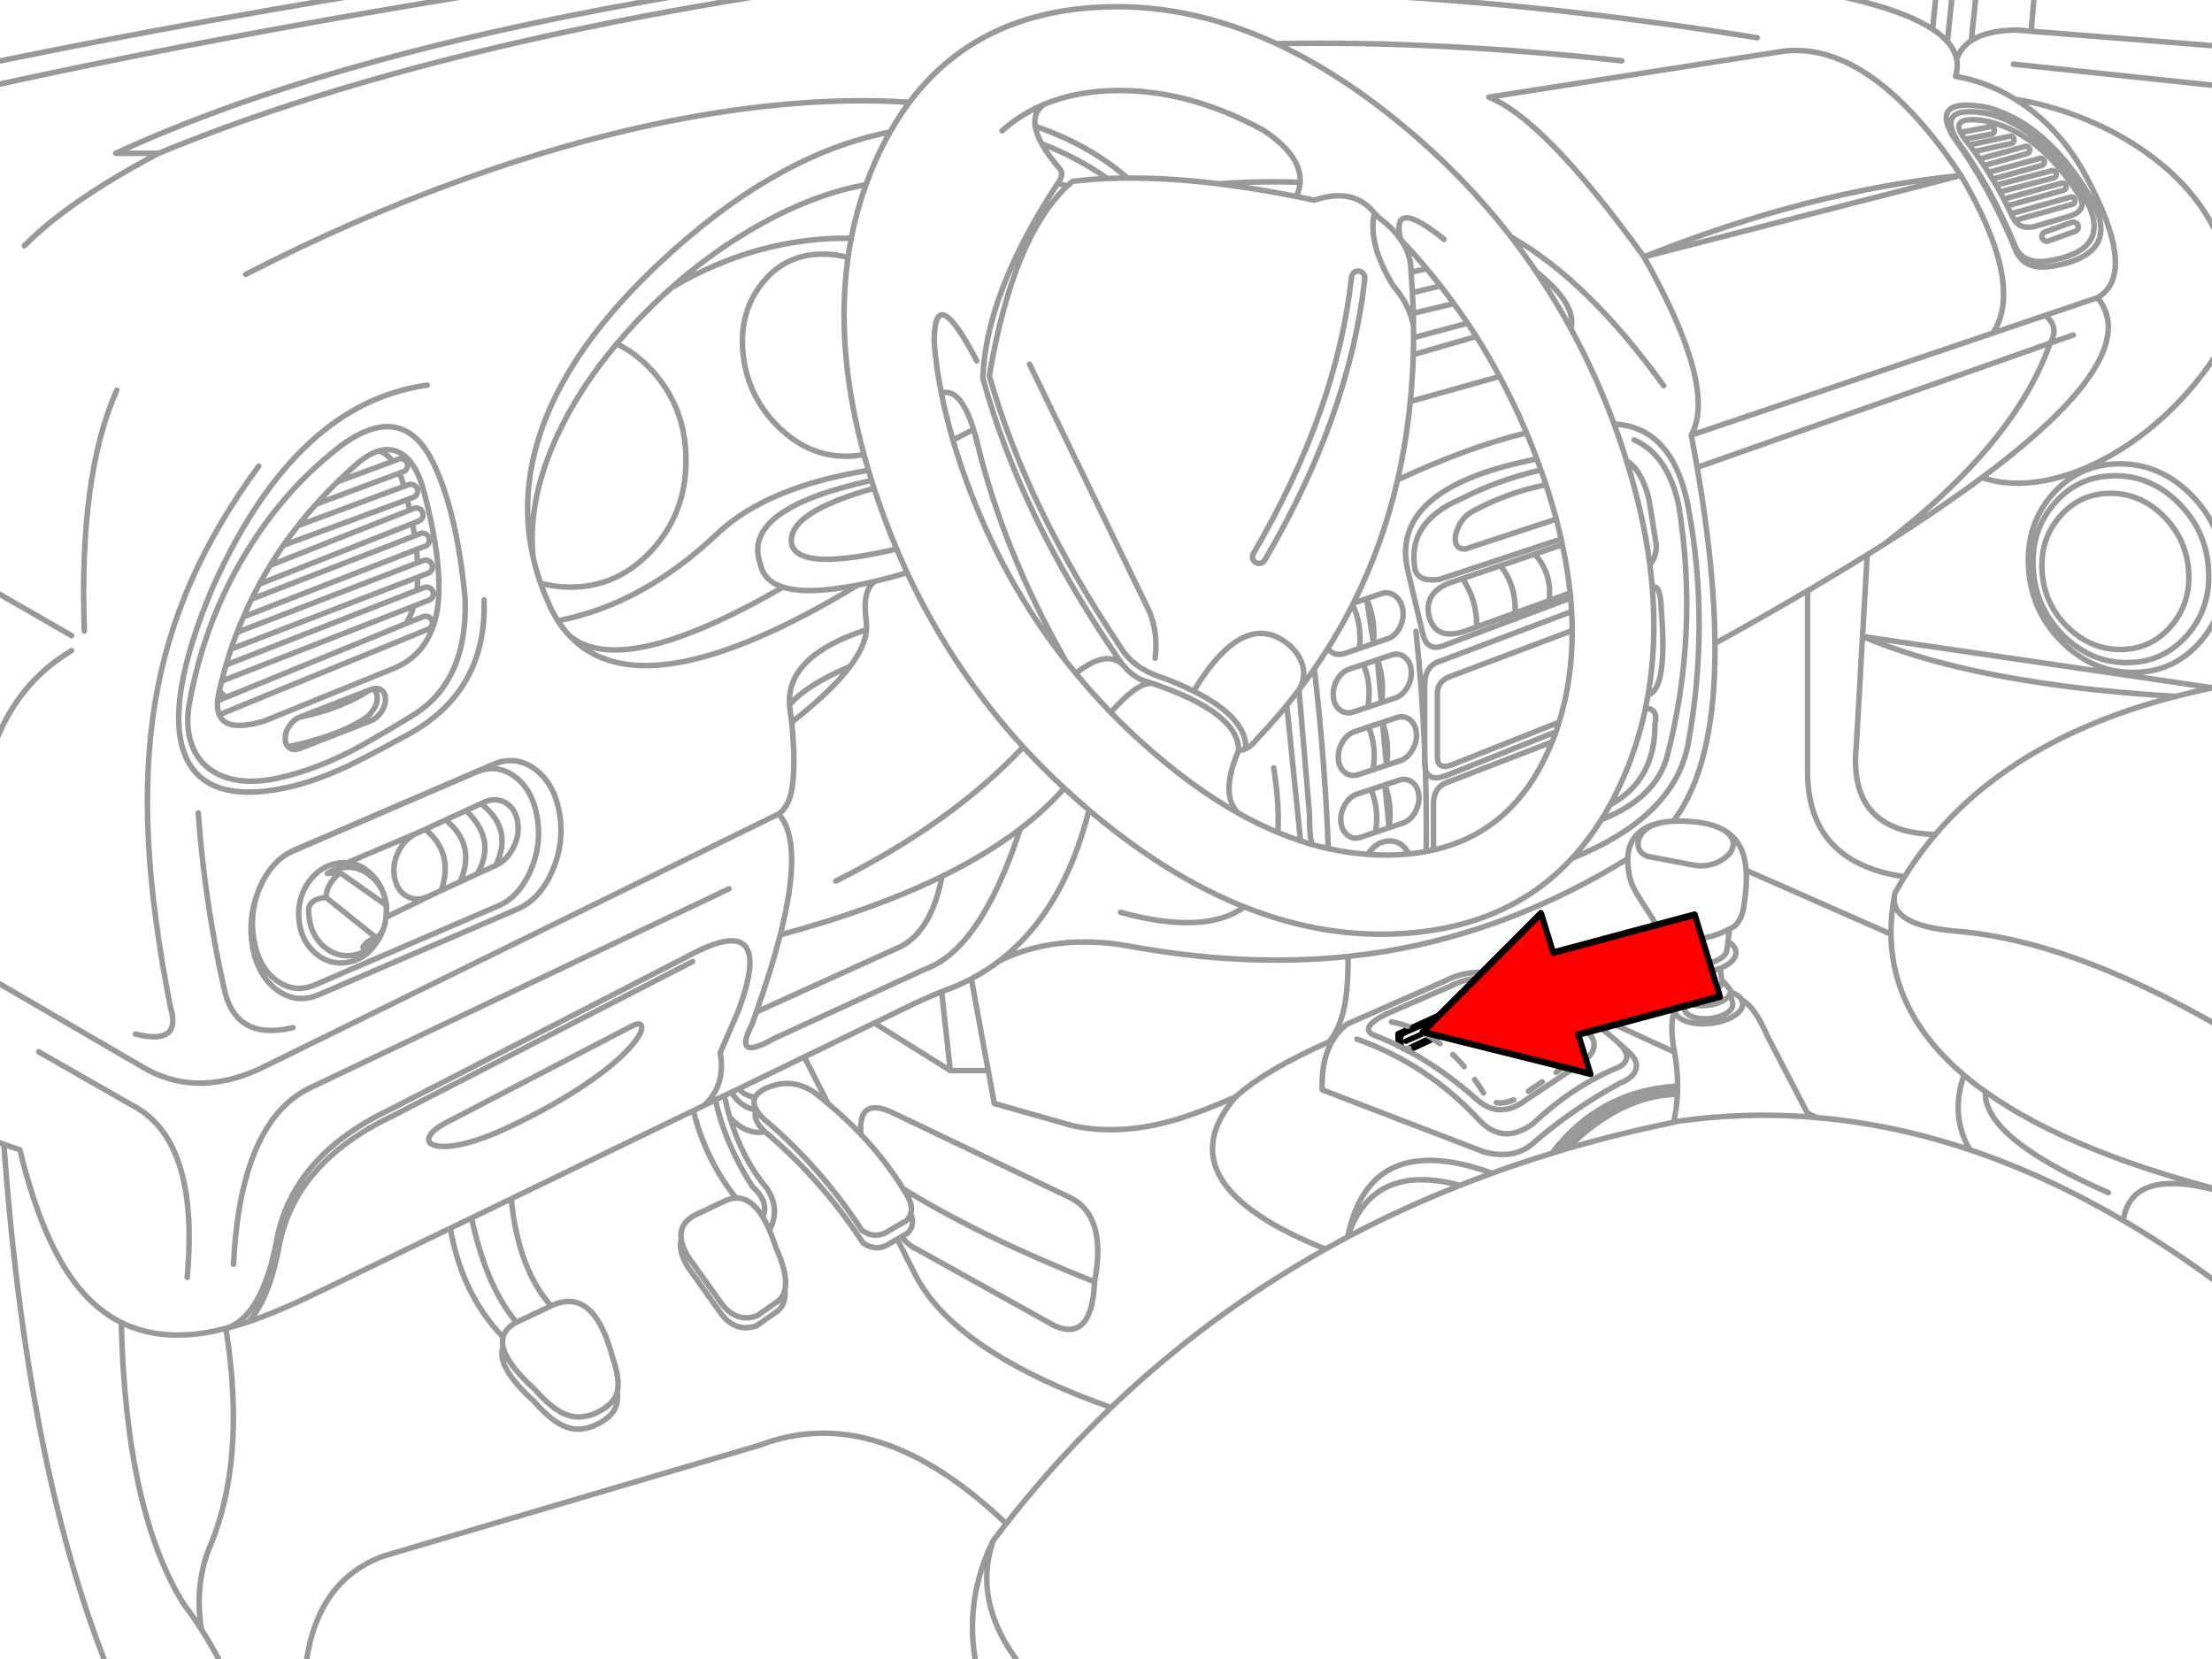 <svg xmlns="http://www.w3.org/2000/svg" xmlns:xlink="http://www.w3.org/1999/xlink" preserveAspectRatio="none" width="400" height="300" viewBox="0 0 400 300"><defs><path fill="#999" d="M273.95 198.45q-.2-.092-.4-.05-1.677.71-2.85.5-.203-.04-.4.05-.154.144-.2.35-.04.203.05.35.144.204.35.25 1.427.29 3.45-.55.18-.056.25-.25.092-.2 0-.4-.056-.18-.25-.25m7.15-4.95q-.153.145-.2.35-.04.203.05.35.145.204.35.25.202.04.35-.1l2.3-1.55 1.1.4q.229.092.4 0 .209-.085.25-.3.092-.179 0-.4-.085-.159-.3-.25l-.45-.15 1.2-.8q.168-.122.2-.35.027-.181-.1-.35-.122-.168-.35-.2-.181-.027-.35.1l-1.85 1.25-.1.05-.05.05-2.45 1.65m-4.8 4.35q.202.04.35-.1l2.5-1.7q.203-.095.25-.3.04-.203-.1-.4-.094-.154-.3-.2-.202-.04-.4.05l-2.5 1.7q-.153.145-.2.35-.04.203.05.35.145.204.35.25m5.35-6.45q.092-.163 0-.35-.083-.195-.3-.3l-2.8-1.1q-.164-.042-.35.05-.195.083-.3.25-.042.214.05.4.083.195.25.25l2.8 1.1q.214.092.4 0 .195-.083.25-.3m-14.95 3.3q-.181-.027-.35.1-.168.122-.2.3-.027.23.1.4.837 1.126 1.6 2.4.129.176.3.2.225.079.4-.05.177-.079.2-.3.078-.174-.05-.35-.787-1.326-1.65-2.5-.122-.167-.35-.2m2.75-7.45l.4.1q.223.078.4-.05.176-.078.2-.3.079-.174-.05-.35-.078-.176-.3-.25l-.35-.1q-1.279-.537-2.6-.75-.18-.027-.35.1-.168.121-.2.3-.027.23.1.4.121.167.3.2 1.212.184 2.4.7h.05m3.5.25q-.164-.042-.35.05-.195.083-.3.25-.042.214.05.4.083.195.25.25l2.8 1.1q.214.092.4 0 .195-.083.25-.3.092-.163 0-.35-.083-.195-.3-.3l-2.8-1.1m-9.95 2.8q-.124-.112-.35-.1-.183.016-.35.15-.112.174-.1.35.016.233.15.35 1.099 1.002 2.05 2.15.152.183.35.2.211.013.35-.15.183-.101.2-.3.013-.211-.15-.4-.999-1.202-2.15-2.25m-4.1-2q.613.413 1.2.85.169.127.35.1.227-.032.35-.2.127-.168.1-.4-.032-.177-.2-.3-.613-.463-1.25-.9l-.35-.25q-.6-.39-1.25-.7-.158-.092-.35-.05-.201.09-.3.25-.092.207-.05.4.09.201.25.3.6.29 1.15.65l.35.25m2.1-1.8q-.195.084-.3.25-.042.214.05.4.084.195.25.25.214.092.4 0 1.388-.617 2.75-.85.23-.046.35-.25.128-.133.1-.35-.046-.179-.25-.3-.134-.127-.35-.1-1.488.266-3 .95m-6-1.15q-.085-.159-.3-.25-1.411-.49-2.95-.8-.202-.04-.4.05-.153.144-.2.35-.04.202.05.35.144.203.35.25 1.461.29 2.8.75.229.092.4 0 .209-.085.25-.3.092-.179 0-.4z" id="d"/><path fill="#f00" d="M188.15-247.25v46h89.25v22.15l90.2-45.1-90.2-45.1v22.05h-89.25z" id="e"/><path id="a" stroke="#999" stroke-linejoin="round" stroke-linecap="round" d="M-3.55 15.975q49.862-11.007 111.125-20.325 10.035-1.535 20.375-3.025m230.05 0l-1.525 14.725q2.827-1.87 8.275-1.925l2.55.225 1.1-13.025m6.8 43.5q-.066-.278-.3-.425-.25-.131-.525-.05l-10.7 3 .4.825q.105.214.225.4l10.45-2.925q.265-.079.4-.325.131-.238.05-.5zm-5.525-7.025q-.079-.265-.325-.4-.238-.131-.5-.05l-9.275 2.525q.379.595.75 1.2l8.875-2.45q.265-.066.4-.3.143-.25.075-.525zm-2.725-1.65q.143-.238.075-.5-.079-.278-.325-.425-.238-.131-.5-.05l-8.225 2.275q.405.582.8 1.175l7.775-2.15q.265-.079.4-.325zm4.575 3.5q-.249-.143-.525-.075l-10.025 2.6q.341.606.675 1.225l9.7-2.525q.264-.065.4-.3.143-.249.075-.525-.065-.264-.3-.4zm2.075 2.65q-.079-.265-.325-.4-.238-.143-.5-.075l-10.425 2.875q.316.606.625 1.225l10.15-2.8q.265-.066.4-.3.143-.25.075-.525zm-9.3 6.275q1.111 1.603 3.55 1.1l6.125-1.8q3.753-1.081 1.925-3.975-7.483-11.796-17.55-13.45-5.247-.608-3.825 2.2l5.325-1.025q.283-.042.525.125.226.155.275.425.055.271-.1.5-.155.226-.425.275l-4.8.925q.417.508.825 1.025l7.25-1.55q.269-.067.5.075.225.153.275.425.067.281-.075.525-.153.225-.425.275l-6.65 1.45q.483.666.95 1.35m12.4 14.825l4.875-1.725q.342-.123.5-.45.151-.331.025-.675-.123-.329-.45-.475-.319-.163-.65-.05l-4.875 1.75q-.342.123-.5.45-.151.319-.025.65.123.342.45.5.319.15.65.025zm.175 3.575q-4.843.852-6.275-2.925-4.326-10.513-10.325-18.725-4.02-6.758 5.8-4.9 9.633 2.638 16.8 14.4 6.299 10.118-6 12.15zm.575.975q-5.216.911-6.75-3.175-4.671-11.343-11.15-20.2-4.346-7.302 6.25-5.3 10.394 2.85 18.125 15.55 6.802 10.928-6.475 13.125zm-14.65-40.775q-1.927 1.271-2.65 3.375.292 1.478-.2 3.075 5.688.961 10.8 4.15 5.717.93 11.375 3.1 6.07 2.328 11.175 5.75 11.823 7.959 15.425 19.5m-35.1-40.65l36.475 2.9m-39.35 9.4q.985.607 1.95 1.3 6.609 4.767 10.75 12.45 9.582 17.815 2.175 22.125 8.619 10.577-20.875 32.525 5.028 1.748 11.35.55 5.709-1.064 11.575-4.35.436-.243.875-.5 6.365-3.722 11.775-9.375 5.68-5.943 9.4-13.1m-52.65-66.95l-1.275 12.65q1.639 1.078 2.675 2.25l1.55-14.9m-1.55 14.9q1.352 1.52 1.675 3.2m.7 13.225q.268.54.775 1.2l.025.025m.825 1.025q.444.593.875 1.2m4.625 7.3q.354.645.7 1.3m-2.025-3.625q.328.545.65 1.1m-2.2-3.55q.405.618.8 1.25m3.4 6.05q.355.705.7 1.425m-25.275-46.025l-1.5 7.675q8.325 2.173 12.575 4.975m8.95 81.075q-3.614 2.689-7.8 5.55-4.604 3.147-9.9 6.5-1.51.955-3.075 1.925l-.85 14.775h.025l63.275 9.275q2.804-.569 5.725-1.05m-26.525-69.5l-9.45 3.2q2.616 2.149.875 5.025l4.2-1.475m8.375 23.3q7.326.003 12.85 5.525 5.546 5.524 6.05 13.325.504 7.806-4.325 13.325-4.821 5.54-12.15 5.55-7.332-.01-12.875-5.55-.564-.563-1.075-1.15-4.503-5.165-4.95-12.175-.498-7.801 4.325-13.325 4.118-4.703 10.05-5.4 1.022-.122 2.1-.125zm-.85 2.15q6.57.002 11.525 4.95 4.958 4.955 5.4 11.95.452 7-3.875 11.95-4.326 4.953-10.9 4.95-6.564.003-11.525-4.95-.377-.381-.725-.775-4.26-4.713-4.675-11.175-.447-6.995 3.875-11.95 3.85-4.401 9.475-4.875.699-.067 1.425-.075zm-.825 3.175q5.487.008 9.625 4.15 4.15 4.135 4.525 9.975.372 5.844-3.25 9.975-3.611 4.146-9.1 4.15-5.483-.004-9.625-4.15-.283-.271-.55-.55-3.622-3.968-3.975-9.425-.368-5.84 3.25-9.975 3.399-3.889 8.45-4.125l.65-.025zm-17.55-77.6l39.7 4.2m-33.05 46.25q-6.324 18.175-30 36.35m-138.1 66.575q15.305 4.183 22.4-.975-13.334-5.309-26.7-16.325-.706-.583-1.4-1.175-4.628 18.413-16.225 27.275 4.267-2.144 9.425-2.975 6.669-1.052 13.975.275 20.914 3.856 39.675 1.875 3.359-.357 6.65-.9 22.884-3.779 43.925-16.775.092-3.135 2.175-4.85 1.656-1.368 4.5-1.775.736-.106 1.55-.15 7.726-10.088 7.55-32.15-.105-13.628-3.225-31.825-.501-2.856-1.075-5.825 4.806-8.555-8.55-32.25-18.097-25.037-28.075-28.875l53.55-8.35q15.704-1.601 31.85 22.5 11.547 19.685 5.8 28.5l9.45-3.2m-33.025 58.075q6.237 2.623 13.8 4.65 6.804 1.802 14.675 3.125 12.696 2.151 28.175 3.05 3.226-.841 6.625-1.55m-62.45-24.05q-3.612 2.242-7.525 4.575-1.6.954-3.25 1.925v32q-.191 8.765 4.4 13.725 4.383 4.734 13.125 6 2.507-4.042 5.575-7.65-7.874-.183-11.45-4.125-3.688-4.073-2.825-12.125l1.1-19.55m69.025 73.15q-29.685-17.998-51.925-19.85-12.107-1.009-11.325-6.4-.661 3.555-.625 6.925.178 14.446 13.2 25.5 1.802 1.52 3.85 2.975 15.951 11.42 46.825 18.9m-61.425-57.75q-.912 1.458-1.75 2.975l-.075.475m7.4-11.1q15.053-17.662 43.5-24.975m-51.525 43l-26.2-11.55q.203 2.751-.4 6.5-.243 1.517-.8 2.5-.662 1.207-1.8 1.6l-.275 2.3q1.434.792 1.425 1.975.011 1.318-1.8 2.35-.487.281-1.025.5l.275 2.075 1.475 1.7q.073.191.075.4v.075l.425.175q1.266.526 1.65 1.3 2.275 1.104 4.55 6.375l7.3 14.075 1.75.825q13.824 1.195 27.65 5.825-3.611-6.123-1.075-13.5m-28.325 6.85l.35.7 1.4.125m27.65 5.825q13.862 4.654 27.725 12.775 1.651-11.003 21.875-3.875m-21.875 3.875q10.937 6.386 21.875 14.925m-46.825-38.225q-.337 8.405 22.275 18.275m-135.55-166.65q-.489-.045-.875.275-.39.309-.45.8-2.654 24.185-17.75 50-.25.426-.125.9.124.476.55.725.425.251.9.125.475-.125.725-.55 15.399-26.302 18.1-50.95.044-.488-.275-.875-.31-.391-.8-.45zm-64.525-25.375q1.162-1.035 2.425-1.925 2.407-1.691 5.175-2.85 5.79-2.424 13.15-2.5 13.14-.148 26.6 7.225 6.861 4.607 6.55 9.375-.081 1.27-.675 2.55 1.595.323 3.225.675 5.34-1.765 8.725.375 1.194.74 2.15 1.95v.025q.517.484 1.025.975 2.333 1.772 3.7 3.725-1.749-7.741 7.875.025m-7.875 0l.075.075-.075-.1v.025zm.075.075q1.874 2.755 1.85 5.875l2.8-.65q-2.245-2.676-4.65-5.225zm47.525 26.4q-13.788-19.077-27.575-26.875 2.361 3.066 4.525 6.275 7.327 5.731 6.3 10.35 4.454 8.186 7.775 17.175 10.644.561 13.4 14.95 3.963 21.193 0 42.85-2.438 13.254-20.975 20.725l-.05.025q-11.279 12.195-30.025 13.55-14.58 1.049-29.2-4.775m68.25-153q-33.523-3.687-62.45-3.1 11.264 5.234 22.55 14.55 11.264 9.278 19.9 20.425m-15.3 5.7q1.291 1.543 2.525 3.125 1.229 1.58 2.4 3.2 1.284 1.751 2.5 3.55.801 1.191 1.575 2.4 2.224 3.528 4.2 7.225 2.659 4.947 4.875 10.2.982 2.333 1.875 4.725.357.97.7 1.95l.025.05q.482 1.347.925 2.675 1.038 3.15 1.85 6.2.479 1.818.875 3.6l.225 1.025q.958 4.478 1.4 8.725l.1.925q.109 1.222.175 2.425.096 1.746.1 3.45.043 8.843-2.375 16.575-.26.868-.55 1.725-.297.83-.625 1.65l-.1.2q-6.447 16.124-21.425 19.525-.656.15-1.325.275-1.534.288-3.15.45-1.773.177-3.65.2-1.872.014-3.75-.125-3.563-.251-7.15-1.05-1.498-.329-3-.75-1.011-.291-2.025-.625-2.047-.686-4.1-1.55-3.515-1.454-7.05-3.425-8.424-4.702-16.975-12.35-3.227-2.874-6.2-5.925-3.308-3.415-6.3-7.05-.927-1.115-1.825-2.25-11.723-14.946-18.3-33.475-1.171-3.291-2.1-6.475-1.276-4.351-2.1-8.5-.946-4.758-1.3-9.25.041-11.274 7.7 3.425m71.9-26.7q-1.235 5.558 3.45 13.175 2.879 3.295 3.625 7.2-.003-1.133-.025-2.275-.063-1.85-.175-3.725-.088-1.839-.225-3.7m.4 7.425l7.325-1.75m-7.3 4.025q.022 1.066.025 2.125l9.775-2.6m-10-5.525l5.1-1.225m6.475 9.15l-11.4 3.275q-.133 4.307-.55 8.475l16.15-4.525m-15.55-7.025q-.007 1.546-.05 3.075m26.725 33.35l-22.025 7.3q-3.773.51-4.4-1.8-1.549-8.601 8.425-12.8 6.723-3.438 14.35-5.175m.925 2.675q-7.014 1.354-13.425 4.875-2.196 1.244-2.95 4.25-.337 2.543 1.8 2.475l16.425-5.4m-26.4-21.275q-.712 7.301-2.3 14.175 12.986-6.036 23.325-8.5m15.825-1.6q.646 1.747 1.25 3.525.523 1.559 1 3.1 2.802 1.786 4.075 7.025l1.3 8.175q.057 2.208-1.15 3.625.261 2.043.425 4.05 1.486-.577 1.625 3.875 1.189 14.58-2.35 15.575h-.025q-.216 1.246-.475 2.475 2.346 0 1.725 2.775.077 10.225-8.125 14.675-.76 1.378-1.575 2.675 9.824-3.86 11.9-11.45 5.804-22.352 2.1-45.35-1.959-9.186-8.075-11.875m-17.7-30.4q3.392 5.003 6.3 10.35m-49-26.525q-7.07-.268-14.875.25 6.727.823 14.2 2.3m-45.625-16.65q-2.004 1.427-1.6 3.95 9.965 3.449 16.675 9.375 7.535-.048 16.35 1.025m-28.475-2.575q.646 1.055-.5 2.55l1.775.4q.445-.415.9-.8 3.041-.38 6.35-.525-5.803-3.98-11.9-6.275 1.161 2.084 3.375 4.65zm-147.325 18.975q19.571-10.066 38.975-17.05 5.682-2.058 11.35-3.85 23.994-7.552 45.5-9.7 13.006-1.296 24.2-.525 11.686-15.592 33.05-17.125 16.639-1.206 33.325 6.525m-42.45 18.1q-.962-1.759-1.175-3.175m5.525 96.7q-11.349-19.913-16.1-39.825-.28-1.093-.575-2.05l-3.725 1.925m-2.1-8.5q3.454-1.051 5.825 6.575m16.975-44.05q-9.858 9.286-14.125 34.35 6.805 23.907 23.6 48.875 2.283 4.024 7.85 5.775 3.063 1.161 5.5 2.375 9.342-15.433 17.6-8.05 3.699 3.764 1.45 7.825 1.437-1.875 2.775-3.8 1.242-1.791 2.4-3.625 2.458-3.904 4.525-8l.15-.275q5.269-10.511 7.975-22.275m-52.45-54.5q1.762-.072 3.6-.075m-9.325 89.575q4.713-3.75 7.6-2.225.419.22.8.55-.336-.427-.65-.9-17.756-25.846-24.575-50.85.597-15.469 13.525-35.15m48.825 84.125q.223.248.5.45 1.161.869 2.55.4l2.7-.925q.484-4.241-1.225-7.925m-58.425-43.475l21.7 44.8q1.597 4.05 1 8.375m-5.925 1.075q1.59 2.003 3.625 2.9 1.036.319 2 .65h.025q15.319 5.237 15.4 12 .649.052 1.3-.25.168-5.62-9.45-10.425m19.325 27.1v-.025l-2.475-24.525q-2.556 3.131-5.4 6.125-1.001 1.291-2 1.75m11.9 17.3q-.472-2.338-.4-5.45l-1.9-22.5q-1.071 1.4-2.2 2.775m9.325 9.75q.144 1.609 1.2 2.425 1.054.825 2.4.375l2.65-.875q.716-4.154-.8-7.75l-2.5.85q-1.357.448-2.225 1.9-.859 1.464-.725 3.075zm.275-8.9q1.054.824 2.4.375l2.65-.875q.716-4.142-.8-7.725l-2.5.825q-1.357.448-2.225 1.9-.859 1.464-.725 3.075.144 1.609 1.2 2.425zm-18.275 18.725q-3.54-3.16-.025-11.45m-65.8-30.525q2.743-.651 5.85-1.55-.984-2.125-1.9-4.3-17.526 4.084-18.975-.775-1.163-5.732 14.875-10.2l-.45-1.425q-23.728 5.194-20.1 15.125.613 3.072 4.1 4.175 4.433 1.4 13.5-.375 1.487-.295 3.1-.675-2.268 1.651-1.6 6.825.133.962.075 1.925-.177 2.925-2.95 6.625-3.38 4.494-10.575 10.125.705 6.434.2 11-.458 4.203-2.575 5.575 4.61 4.888.325 21.85 17.004-4.573 29.25-10.575 8.124-3.982 14.15-8.6 4.58-3.49 7.95-7.35-3.89-3.599-7.425-7.45-12.93 13.8-33.9 24.25m45.8-12.825q-2.294-1.948-4.475-3.975m-7.425-7.45q-12.85-14.068-20.975-31.5m-22.95 65.475q-1.575 6.175-4.325 13.95l26.3-11.925q5.419-2.992 7.275-12.6m2.175 20q-1.133.409-2.25.85l1.575 14.275h6.85l-3.05-16.6q-1.514.802-3.125 1.475zm-174.7 27.45l2.875 1 2.9 1q4.084 16.956 10.675 24.975 3.373 4.116 7.65 6.25 5.276 2.617 11.925 2.225 3.239-.189 7-1.15 6.697-2.069 9.35-16.775 1.98-9.12 9.375-15.725 4.541-4.062 11.125-7.175l54.15-27.875q15.594-8.27 8.575 10.35l-3.2 7.375q1.069 5.829-2.9 9.5l2.05-1 1.6-.775 1.3-.625 1.325-.625 11.85-5.75 12.65-6.125 7.35-3.575q2.372-1.125 4.825-2.1m5.375-2.325q2.671-1.414 5.05-3.225m-43.925 9.225q-.376 1.096-.775 2.225-3.605 6.86 3.975 2.575l27.275-12.525q10.093-3.576 17.25-25.4m59.275 23.075q.019 4.324-.35 7.15-.412 3.263-1.45 5.6-.63 1.417-1.6 2.675l.675-.3m-3.375-67.125q1.885 16.145 2.525 32.5m-9.125-2.925q.313-5.054-.75-11.675m-21.75-15.2q-2.412-.754-7.725 5.175m96.7-.725q-1.394 6.605-4.075 12.725-1.086 2.472-2.325 4.725m7.625-39.375q.861 10.192-.75 19.45m-15.5-27.125l-5 1.7q3.188 3.54 2.6 8.425l3.8-1.4m-6.4-7.025l-6.2 2.1q2.87 3.595 2.65 8.55l6.15-2.225m-8.8-6.325l-6.875 2.325q2.571 3.663 2.625 8.725l6.9-2.5m-6.9 2.5l-1.375.5q-6.272 2.476-7.375-2.8-.662-4.206 4.475-5.875l1.65-.55m-18.625 12.625l2.55-.875-1.25-8.125-2.375.8m2.375-.8q1.625 3.86 1.25 8.125l2.525-.85q1.392-.47 2.2-2 .818-1.531.575-3.225-.241-1.687-1.4-2.55-1.156-.852-2.55-.375l-2.6.875zm.225 19.625l2.45-.825-.725-7.75-2.525.85m2.525-.85q1.327 3.682.725 7.75l2.475-.825q1.348-.445 2.2-1.9.863-1.46.725-3.075-.14-1.605-1.2-2.425-1.049-.821-2.4-.375l-2.525.85zm34.95-11.15l-22.9 8.575q-2.996 1.205-3.8-1.975l-2.775-11.675q-3.343-14.89 23.375-20.075m6.275 27.575l-23.675 8.95q-2.875.763-2.9 4.375v11.75q.071 1.711.125 3.425.583 2.369 3.775 1.175l19.85-7.925m-26.45-2.2q-1.049-.809-2.4-.35l-2.525.85q1.327 3.682.725 7.75l2.475-.825q1.348-.457 2.2-1.925.863-1.448.725-3.05-.14-1.618-1.2-2.45zm-6.65 9.075l2.45-.825-.725-7.75-2.525.825m1.25 19.05q.716-4.142-.8-7.725l-2.525.825q-1.344.461-2.2 1.925-.859 1.451-.725 3.05.144 1.621 1.2 2.45 1.054.825 2.4.375l2.65-.9 2.45-.825-.725-7.75-2.525.85m2.525-.85q1.327 3.682.725 7.75l2.475-.825q1.348-.445 2.2-1.9.863-1.46.725-3.075-.14-1.606-1.2-2.425-1.049-.809-2.4-.35l-2.525.825zm30.2-7.75l-19.125 7.375q-2.078.772-2.3 3.4v8.75m25.075-39.675l-22.3 8.4q-2.165.973-2.075 3.075v11.375q-.008 2.339 2.475 1.475l19.525-7.75m-24.3 5.05v2.125q-.008.748.125 1.3.24 7.436.15 14.9m-1.85-39.825q1.137 10.718 1.575 21.5m-10.275 18.85q.321-.531.775-1 1.372-1.424 3.15-1.425 1.765.001 2.9 1.425.349.435.575.925m47.825-5.925q1.794-.093 3.975.125 3.287.341 5.4 1.625 1.864 1.14 2.8 3.025.821 1.652 1 4.1m-14.725-8.725q-4.368.722-4.825 3.825.001.824.375 1.4.428.643 1.325.975l8.675 1.65q2.794.315 4.85-1.025.763-.499 1.425-1.225 1.493-2.263-.9-4m.8 17.725h-.025q-1.8.987-3.6 1.425-.449.104-.9.175-.838.135-1.675.15-.501.01-1-.025-1.488-.1-2.975-.575l.3 1.725.275 1.55.025.05q.144.799 1.3 1.325.637.293 1.4.425.849.148 1.85.1 1.89-.109 3.225-.875 1.15-.66 1.3-1.475l.025-.175v-.075l.2-1.425m-9.9-1.15q-1.351-.422-2.7-1.15-.559-1.223-2.9-4.775-1.869-2.808-2.275-4.6-.401-1.824-.35-3.325m-9.65 27.025q3.632 1.33 7.6 3.125l10.5 4.825q-.961-5.076.025-7.425-.028-.157-.025-.325-.005-1.131 1.425-2.075-.08-.214-.075-.45l.025-.225 1.425-2.15-.275-1.925q-.413-.068-.8-.175-.634-.152-1.2-.4-1.806-.842-1.8-2.175-.007-1.145 1.35-2.075m-.075 19.4q.571 3.146.575 6.15l-.025.775-.025.7q-.122 2.591-.675 5.075l1-.225q11.762-1.62 23.525-.75m-12.2-21.15q.16.339.15.725.006 1.266-1.8 2.3-1.8 1.046-4.35 1.25-2.558.204-4.375-.55-1.571-.667-1.775-1.725m8.525-5.65q.078.163.075.35l-.05.25q-.142.46-.825.85-.282.158-.6.275-.657.253-1.475.325-.65.052-1.2-.025-.49-.074-.9-.25-.66-.267-.825-.675-.05-.143-.05-.3.007-.193.1-.375m5.475-2.5q-1.486.577-3.375.675-1.28.074-2.375-.1m-.175 5.625q-.709-.369-.925-.875l.4 2q.041.858 1.275 1.375 1.276.538 3.075.4 1.802-.141 3.075-.875 1.276-.731 1.275-1.625v-.125l-.025-.175-.4-2.05q-.026.556-.55 1.05-.296.284-.75.55-1.271.736-3.075.875-1.813.14-3.1-.4l-.275-.125zm-15.575-33.075q-2.417 3.859-5.325 7m9.875-71.925q3.053 9.768 4.225 18.825m-163.525-60q11.3-6.852 21.775-8.725.742-2.076 1.625-4.1 1.262-2.859 2.725-5.425-20.835 4.038-41.975 23.95-6.84 6.458-11.7 12.9-7.032 9.342-9.9 18.65-3.362 10.845-.975 21.4-1.033-10.126 4.2-21.65 3.979-8.704 10.925-16.95 1.563-1.862 3.275-3.7 3.192-3.414 6.625-6.45 6.293-5.587 13.4-9.9zm-23.3 20.05q3.486 1.666 6.4 4.85 6.128 6.724 6.125 16.225.003 9.488-6.125 16.2-6.131 6.721-14.8 6.725-2.823-.007-5.375-.725.667 1.904 1.525 3.8.721 1.619 1.6 3 15.305-2.919 28.85-15.75 8.9-8.433 27.325-11.45-.434-1.446-.825-2.875-1.543.329-3.25.325-6.817.003-12.25-5.35-5.45-5.356-6.325-12.925-.867-7.569 3.35-12.925 4.205-5.353 11.025-5.35 2.371-.009 4.575.625.245-1.767.575-3.5-16.953-.229-32.5 8.95m32.5-8.95q.977-4.973 2.675-9.675m5.55 65.875q-1.93-4.566-3.55-9.35-.281-.816-.55-1.625m-.45-1.425q-.284-.916-.55-1.825m-.825-2.875q-5.2-19.218-2.875-35.6m-148.95-2.125q8.005-8.12 24.275-16.725h-7.75q31.912-14.782 81.5-24.75 30.168-6.066 66.875-10.35m-112.15 98.55q1.851-2.069 3.875-4.05 1.597-1.552 3.3-3.05 2.25-1.988 4.225-2.55 1.816-.51 3.4.175 3.193 1.386 4.725 7.25 3.603 13.77 2.4 21.3-1.283 7.942-7.95 10.65l-23.325 9.475q-6.827 2.053-8.15-1.125-.423-1.002-.3-2.525.074-.803.3-1.75l.025-.2q.192-.802.4-1.6.371-1.475.8-2.925.422-1.45.9-2.875.519-1.529 1.1-3.025.547-1.414 1.15-2.8.699-1.619 1.475-3.2l.325-.65q.521-1.046 1.075-2.075.94-1.723 1.975-3.4 1.118-1.828 2.35-3.6 1.278-1.818 2.675-3.575 1.551-1.975 3.25-3.875l15.1-5.625.65-.225q.48-.184.7-.65.206-.456.025-.925-.171-.48-.625-.7-.456-.206-.925-.025l-1.05.4-10 3.7m7.525-5.6l.325.125q1.207.529 2.15 1.775m-19.8 15.2l22.425-8.275 1.075-.4q.468-.172.675-.625.219-.469.05-.95-.184-.468-.65-.675-.457-.218-.925-.05l-.825.3-19.15 7.1m-7 10.575l27.7-10.95 1.125-.45q.471-.187.675-.65.206-.461.025-.925-.187-.471-.65-.675-.474-.206-.95-.025l-.725.3-25.225 9.975m24.775-11.875q.24.968.45 1.9m.5 2.425q.211 1.144.375 2.225l1-.4q.479-.181.95.025.452.205.625.675.194.466 0 .925-.206.465-.675.65l-1.575.6q.138 1.248.2 2.4l1.025-.4q.478-.181.95.025.452.205.625.675.194.479 0 .95-.218.452-.7.625l-1.85.725q-.02 1.258-.15 2.375l1.3-.5q.465-.181.925.025.464.192.65.65.181.478-.025.95-.205.464-.675.65l-2.75 1.075q-.529 1.766-1.425 3.175l3.1-1.25q.461-.193.925 0 .474.19.675.65.194.462 0 .925-.202.473-.675.675l-37.775 15.475m22.175-48.775q-3.95 3.008-7.425 6.575-5.785 5.958-10.25 13.475-7.294 12.24-9.9 26.65-.659 3.738.175 6.7.796 2.907 2.925 4.75 2.14 1.859 5.375 2.425 3.327.564 7.45-.325 2.799-.604 5.675-1.6 3.638-1.271 7.4-3.175 3.229-1.635 11.225-6.475 10.092-6.093 9.65-21.1-1.463-15.637-5.7-24.5-5.462-11.455-16.6-3.4zm10.425 5.075q.45 1.068.8 2.4m4.225-18.3q-9.944 1.358-18.325 7.9-11.863 9.275-20.6 28.925-8.477 20.229-5.05 29.65 1.679 4.645 6.225 6.275 4.601 1.632 11.95.1 2.217-.448 4.65-1.25 3.033-1.001 6.4-2.55 3.205-1.501 10.85-5.65 14.73-7.831 14.15-24.575m-33.25 21.175q-.857.332-1.525 1.075-.209.231-.4.5-.153.224-.275.45-.503.914-.5 1.85v.025q-.003.958.525 1.475.898-.184 1.75-.375 8.481-2.055 12.5-5 .507-.363 1.2-1.375.687-.996.675-2.025v-.025q.012-1.036-.675-1.5l-.275-.125-.275.1q-5.418 3.49-12.7 4.95h-.025zm-2.175 5.375q.112.122.25.225.792.512 1.9.075h.025l12.75-4.975q1.115-.434 1.9-1.575.784-1.13.775-2.3v-.025q.009-1.174-.775-1.7-.695-.451-1.65-.15l-.25.075-.025.025-12.7 4.95m-10.275-18.1l31.275-12.175m.2 2.4l-32.625 12.575m32.525-7.6l-34.525 13.5m.9-2.875l33.775-13m-2.15 8.4l-32.4 13.275-1.65.675m7.45-42.45q-7.618 10.382-12.15 20.625-4.688 10.565-6.6 22.075-1.909 11.567-1.2 25.175.689 13.35 3.975 29.975 2.124 6.969-6.325 4.875m50.8-36.3q-2.087.96-3.25 3.3-1.146 2.34-.7 4.7.448 2.375 2.225 3.375 1.791.988 3.875.025l2.375-1.1q2.254-6.831-2.925-11.025l-1.6.725-12.475 5.3q2.234.179 4.075 1.85 1.616 1.448 2.35 3.45.487 1.122.65 2.45.006 1.179-.1 2.125l10.025-4.875 3.425-1.575q2.86-6.753-2.675-11.15l-3.675 1.7m-14.075 6.025q-.812-.06-1.675.075-3.262.497-5.375 3.475-2.054 3-1.725 6.7.329 3.72 2.85 6 2.572 2.301 5.825 1.8 3.236-.491 5.275-3.5.938-1.317 1.4-2.775-.472 1.357-1.4 1.775-1.369 2.768-4.175 3.2-2.889.446-5.25-1.575-2.296-2.015-2.675-5.3-.064-.457-.075-.9-.017-.38 0-.75.409-1.714 3.1-1.95.176-2.563 2.6-4.45l-2.325.125q1.195-.818 2.7-1.05 2.898-.43 5.225 1.575 1.407 1.194 2.125 2.825.393 1.093.525 2.35l.125.1m-4.275 7.525q.557-1.03 2.375-1.725l-9.075-7.275m10.875 3.6q-.122 1.11-.4 1.9m-7.875-9.95l8.25 5.825m-18.2-9.025q.647-.401 1.35-.7l33.1-14.275q3.762-1.629 7.025.75 3.26 2.401 4.1 7.4.845 4.994-1.225 9.675-2.049 4.699-5.8 6.325l-33.1 14.275q-3.756 1.621-7.025-.775-3.254-2.396-4.1-7.4-.769-4.484.8-8.725-1.9 4.782-1.05 9.85.921 5.412 4.45 8 3.536 2.587 7.6.825l35.85-15.45q4.071-1.749 6.3-6.825 2.24-5.08 1.325-10.5-.915-5.407-4.45-8-3.529-2.582-7.6-.825l-35.85 15.45q-.893.385-1.7.925-2.598 1.752-4.275 5.175l-.05.1-.15.325-.1.2-.025.1-.275.65q.142-.375.3-.75l.25-.525m-49.825 16.55l28.075 16.325q9.452 5.825 21.1.675.695-.317 1.4-.675l92.775-45.575m-104.925-.2q1.157 16.156 4.725 31.975.8 3.562 2.8 5.4 3.238 2.968 9.6 1.45m-12.9-62.65l34.75-13.575m-33.825 16.45q-.904-.408-1.325-1.275m103.475 5.85q-.13-1.169-.3-2.4-.05-.366-.075-.725-.626-8.883 13.9-13.625m-2.95 6.625q-8.139 3.5-10.95 7m-45.025-22.05q-.817-2.331-1.35-4.675m-6.75 55.725q3.221-6.557-2.65-11.175l-2.725 1.25q5.596 5.333 2.025 11.45l3.35-1.525q2.078-.971 3.225-3.325 1.152-2.337.7-4.7-.443-2.36-2.225-3.35-1.786-.986-3.875-.025l-.475.225m68.1-39.525q-38.758 23.461-52.15 9.125-1.127-1.203-2.075-2.675m-17.625 47.175l3.05-1.4m19.875 37.85q-5.933 4.055-14.175 7.95-4.643 2.207-8.35 3.05-3.201.725-4.9.275-1.593-.397-1.125-1.55.487-1.223 3.025-2.575l33.65-17.5q.824-.439 1.3-.35.464.096.45.65-.033 1.288-2.275 3.75-2.725 2.976-7.6 6.3zm27.425 1q.993 1.257 2.95 1.55.398-.804 1.575-1.45 4.836-2.369 9.175.6 1.245.976 2.425 1.975l-4.275-8.425m-3.85-84.95q-29.158 16.81-38.65 8.75m-87.7-.8q-.992-28.26 5.875-43.575m21.1 158.075q.987-20.051 8.8-28.225 2.366-2.453 5.35-3.825l75.45-35.85m-103.15-133q30.526-12.609 71.525-21.5 39.231-8.502 88.05-13.6m-113.275 104.275l-29.475 11.45m38.775 38.225l-3.7 1.7m55.975 50.15q-.484 1.016.225 2.275.439.778 1.35 1.65 10.019 8.46 17.45 19.7l.3.45q2.488 1.708 4.975 0l3.1-1.8q.558-.582.75-1.275.139-.453.125-.95-.048-1.122-.875-2.475-.319-.527-.65-1.05-3.153-5.118-7.6-9.8-2.742-2.883-5.975-5.6m5.975 5.6q-.633-7.059 6-3.8l32.05 15.325q6.444 3.448 4.175 15.125-.454 10.881-7.175 7.975l-25.075-13.95q-1.292-.496-2.625-2.2l-.8.45 3.2 6.325q3.879 7.647 14 14.1 8.522 5.437 21.475 10.025 17.512-16.77 38.775-28.65-29.732-11.897-16.225-27.55v-.025l-.45.225q-5.579 2.465-9.825 3.775-10.419 3.198-19.275 1.25l-14.125-4-1.1-5.95m-47.725 4.525q.437 2.037 1 3.925 3.01 3.281 6.35 2.6-2.388-2.305-1.55-3.95-2.8-.358-4.5-3.2m-7.025-23.625l-54.15 27.875q-6.103 2.879-10.45 6.575-7.981 6.789-10.05 16.325-1.851 10.268-5.675 14.375l.85-.3q5.413-1.907 13.175-5.725l22.475-10.9 3.85-1.85 7.175-3.475 32.925-15.925 1.95-.95m4.65 2.15q2.281 7.582 6.65 12.775 2.553 3.813.525 7.625l.05.1q.573 1.354 1.1 3.025 2.232 4.947 1.65 7.625.23 2.956-1.725 4.15l-3.4 2.375q-3.839 1.388-6.575-2.375l-5.975-8.4q-1.657-2.857-1.075-4.825-.459-3.08 2.95-4.625l5.1-2.4q.956-.422 1.85-.45-5.482-6.888-7.725-15.8m7.725 15.8q2.709-.072 4.85 3.425 1.162-2.775-1.925-5.55-4.958-7.813-6.65-15.625m8.575 21.175q.624 1.033 1.2 2.375m2.8 10.75q-.345 1.562-1.65 2.35l-3.375 2.375q-3.839 1.387-6.575-2.375l-5.975-8.375q-.971-1.678-1.175-3.05m39.05-.05l-1.2.7q-2.488 1.708-4.975 0-.809-1.242-1.65-2.45-6.979-9.987-16.1-17.675m-53.05 15.6q2.621 12.294 8.1 18.875l6.275-2.975q-5.968-6.727-7.2-19.375m-11.025 5.325q2.099 11.971 9.55 19.7.393-1.61 2.4-2.675m6.275-2.975q7.675-3.636 11.075 9.15 1.438 4.134.9 6.375.13 1.336-.125 2.3-.517 1.919-2.975 3.3-3.274 1.853-6.2.75-2.574-.971-5.775-4.65-6.917-6.284-5.575-9.775-.216-.973 0-1.8m20.65 9.875l-.025.1q-.517 1.919-2.975 3.3-3.274 1.853-6.2.75-2.574-.959-5.775-4.625-4.967-4.52-5.675-7.6m-50.125-3.375q1.967-.494 4.075-1.2m-37.925-48.825l16.7 9.55q12.42 6.214 10.15 31.25m-11.925 8.15q.834 34.238 11.35 51 1.636 2.133 3.175 4.55-1.282-7.464 1.2-14.3 7.045-16.052 3.2-40.175m-40.15-33.3q4.491 62.707 21.125 100.375m33.125 0q.005-20.615 14.35-25.9l68.275-20.125q21.109-7.981 44.375 14.25 6.251-7.981 13.125-15.15 2.871-2.995 5.85-5.85m-164.475 40.175q3.537 5.554 6.575 12.6m196.675-81.425q1.983-1.121 4-2.2 4.011-19.514 26.125-11.525 2.195-.796 4.425-1.55 3.154-1.067 6.375-2.05 8.689-11.389 22.75-12.15m-22.75 12.15q.811-.254 1.625-.5 8.628-10.204 21.1-10.875m-21.1 10.875l1.15-.35q9.627-9.61 19.925-9.825m-39.3 16.475q-15.893-4.26-20.325 9.325 9.779-5.164 20.325-9.325 2.873-1.138 5.8-2.2m13.575-4.45q9.358-2.722 19.25-4.75m-139.35 12q1.831 1.137 3.8 2.275 3.905 2.263 8.35 4.525 9.895 5.026 22.475 10.05m-33.225-12.375q.845 2.112-.55 3.55l-1.1.65m15.2 83.675q-5.4-14.961 1.35-28.7 1.163-1.552 2.35-3.075m-2.35 3.075q-4.866 14.221 10.675 28.7m-18.425-113.7l-13.75-8.6m2.85-161.125q1.625-2.868 3.5-5.375m59.025 179.825q5.36-4.857 16.9-9.95m65.45-109.675l54.575-18.475m-5.8-28.5q-27.528 2.813-57.325 14.725l57.325-14.725zm-47.7 52.8l63.825-22.475m-43.85 44.775q-7.814 4.593-16.75 9.525m-315.875-104.15q52.729-10.94 112.375-19.575m-93.675 125.025q-17.627 10.474-16.925 38.5m1-50.375l15.925 9.175m182.975-116q54.72-2.91 121.85 7.875m-9.95-11.15q18.082 1.766 29.075 4.625" fill="none"/><path id="b" stroke="#000" stroke-linejoin="round" stroke-linecap="round" d="M255.675 186.025l4.275-1.925q.958-.309.75.725-.046 2.261-.825 2.3l-1.05.5m.375.25l1.575-.75m.4-.2l-.2-3.7-5.75 2.625m2.225 1l2.025-.9m-4.25-.1l-2.425 1.1.05 2.15m.75.375q-.245-.238-.3-.75-.296-1.476.55-1.9l1.825-.8m-1.725 3.625l-.35-.175m.625-1.2l3.225-1.425m1.375.775l-4.05 1.925m4.425-1.675l-4.6 2.125" fill="none"/><path id="c" stroke="#999" stroke-linejoin="round" stroke-linecap="round" d="M260.775 187.125l.4-.2m-7.575 2.55l-.75-.375q-2.176-1.071-4.375-1.9-2.792-1.277 2.075-3.775l11.775-5.1q3.538-1.899 7.075-1.2 10.825 2.318 18.425 10.375 1.37 2.238-1.5 4.475l-1.1.75-9.35 6.225q-4.637 3.449-8.675 0-6.196-5.523-12.6-8.95l-.65-.35q.33.072.825-.1m-11.2-4.35q-4.796 3.831-4.475 11.875l29.3 11.25q5.664 1.475 9.175-1.9 6.973-5.977 15.35-10.55 2.368-.914 2.875-2.425.529-1.565-1.2-3.15-.969-.893-1.925-1.725 2.87 2.679.225 4.325-8.414 3.421-15.625 10.25-5.494 4.066-9.875-.7-9.227-9.954-22.025-14.55m15.85-10.475q5.916-3.205 14.35 0 7.736 2.926 16.975 11.025l.125.125m-31.45-11.15l-17.65 7.775" fill="none"/><path id="f" stroke="#000" stroke-width="3" stroke-linejoin="round" stroke-linecap="round" d="M-.006 18.385h74.298v-18.382l75.11 37.555-75.11 37.576v-18.444h-74.298v-38.304z" fill="none"/></defs><use xlink:href="#a"/><g><use xlink:href="#b"/><use xlink:href="#c"/><use xlink:href="#d"/></g><g transform="matrix(-.287 .077 -.099 -.322 340.569 86.116)"><use xlink:href="#e"/><use xlink:href="#f" transform="matrix(1.201 0 0 1.201 188.2 -269.3)"/></g></svg>